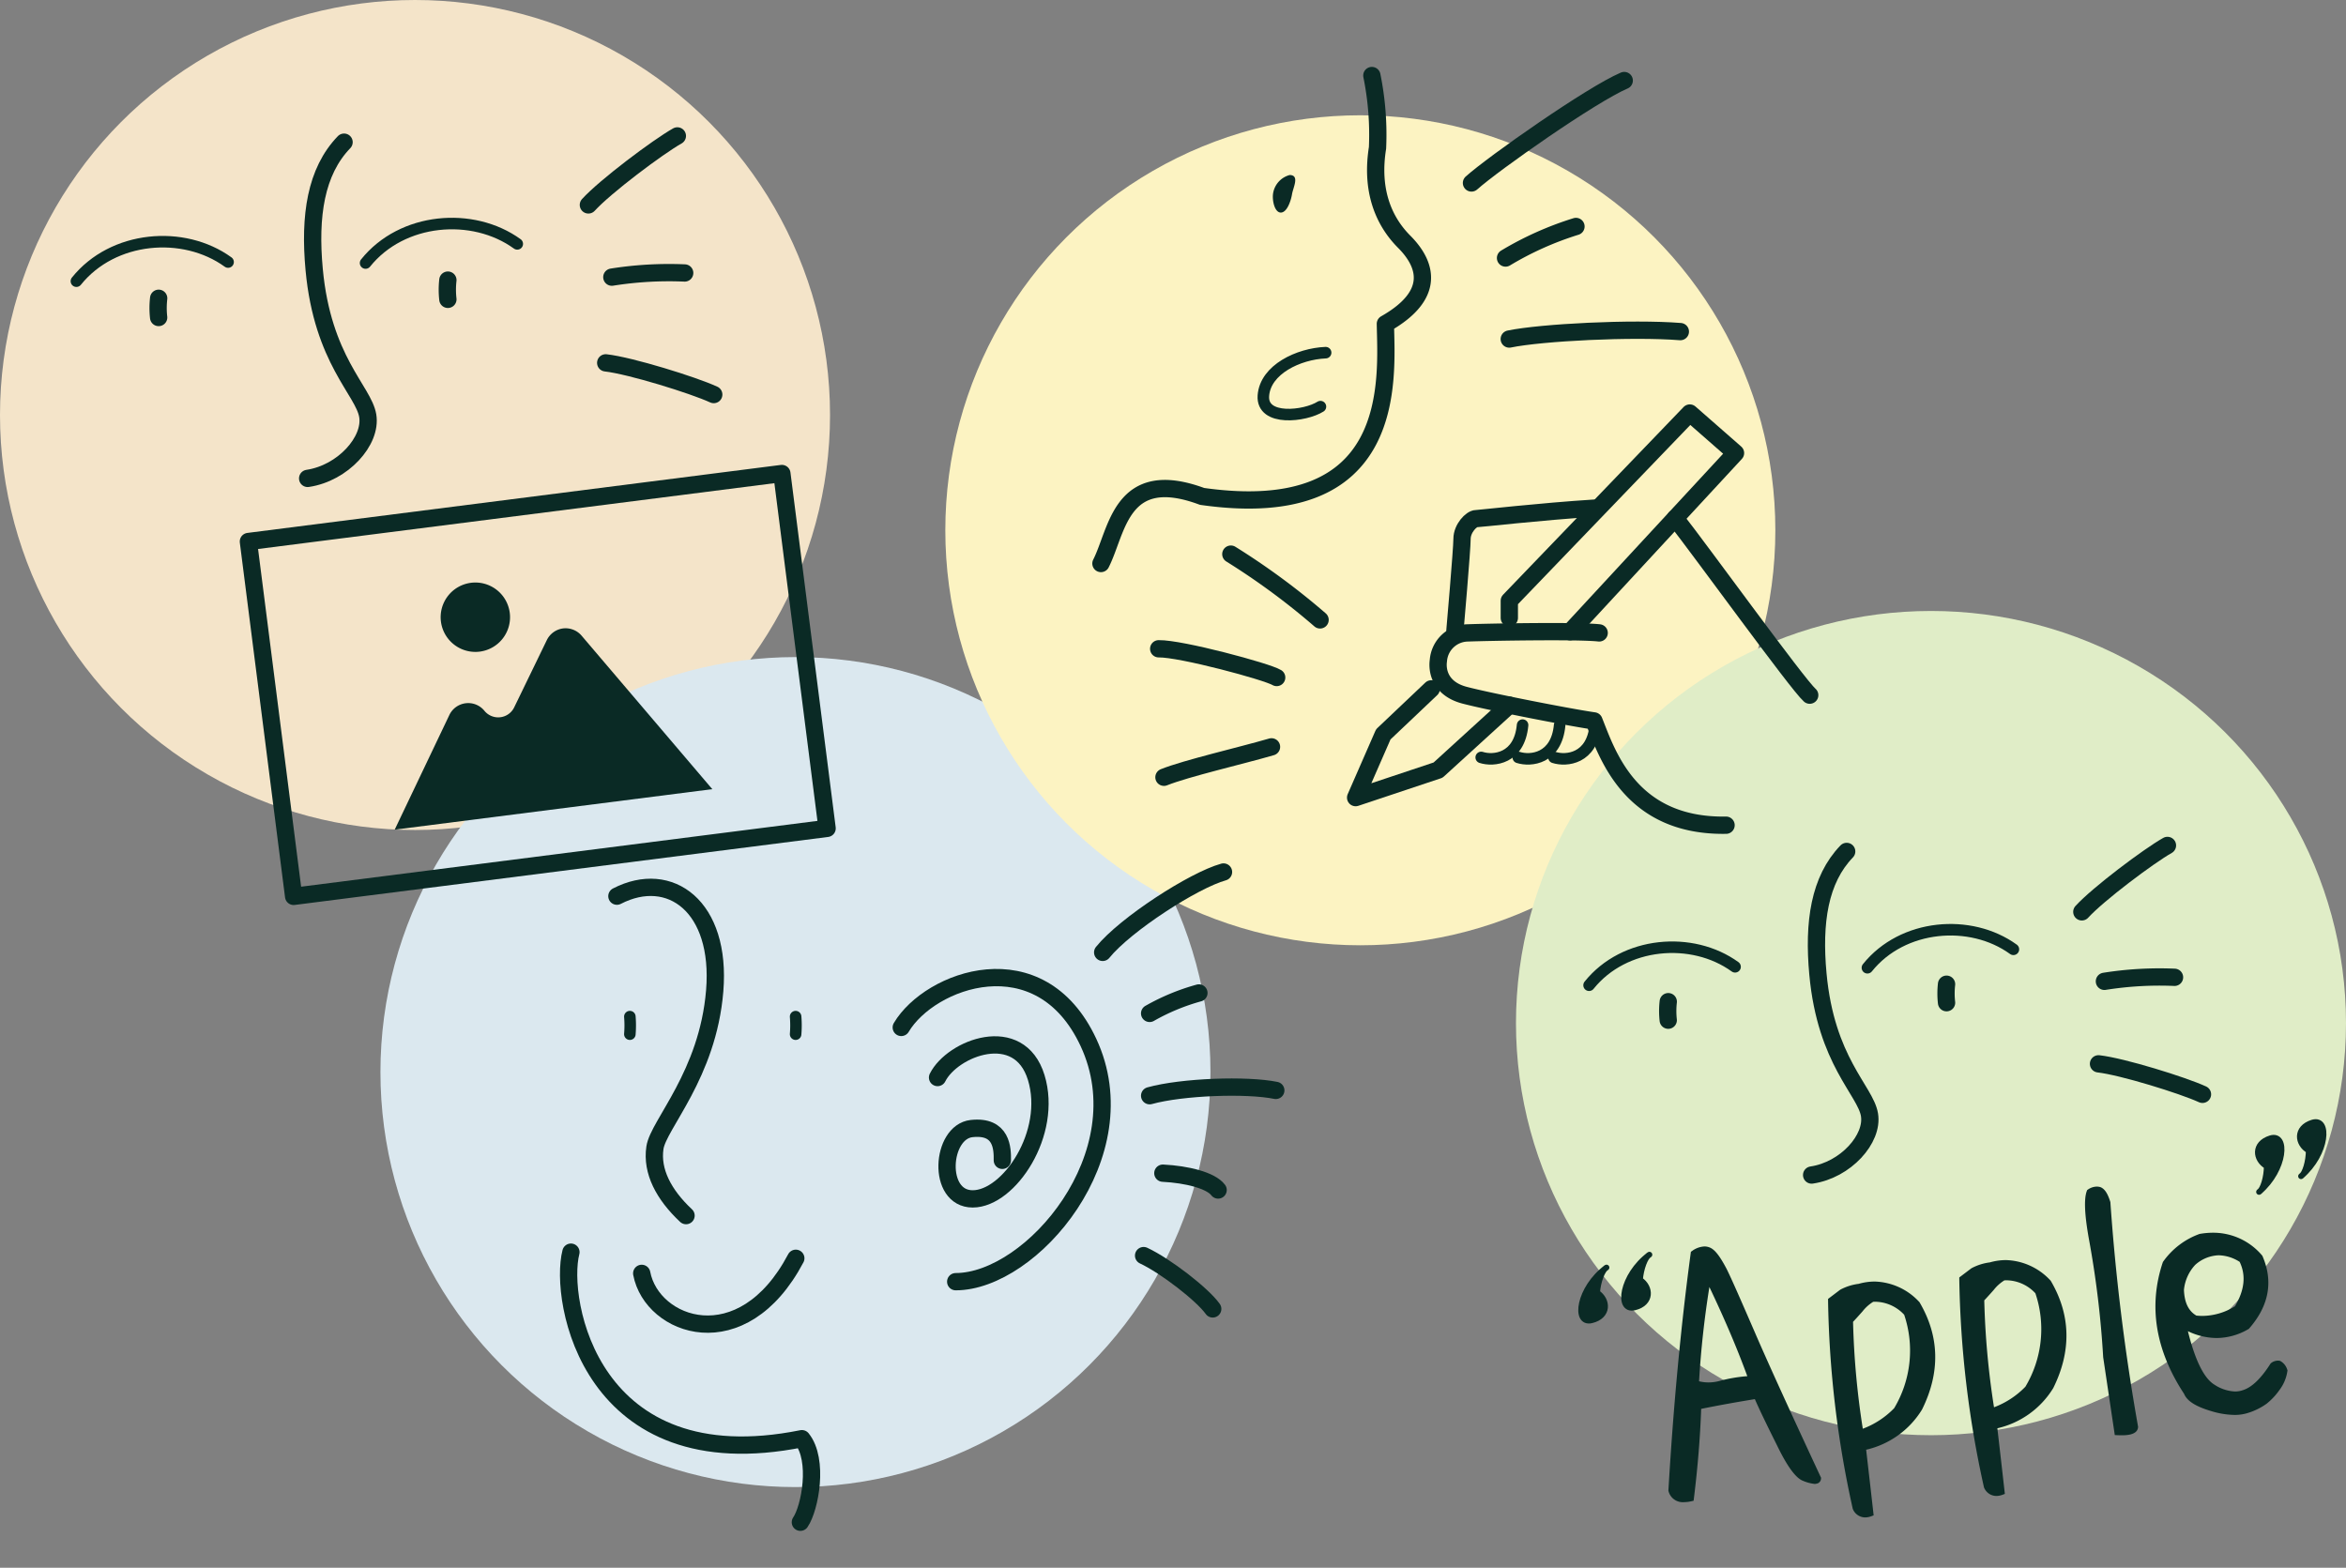 <svg xmlns="http://www.w3.org/2000/svg" width="407" height="272" viewBox="0 0 407 272">
  <rect x="0" y="0" width="407" height="272" fill="#808080" stroke="none"/>
  <g id="アートワーク_32" data-name="アートワーク 32" transform="translate(203.5 136)">
    <g id="グループ_18657" data-name="グループ 18657" transform="translate(-203.5 -136)">
      <circle id="楕円形_1400" data-name="楕円形 1400" cx="72" cy="72" r="72" fill="#f4e4c9" style="mix-blend-mode: multiply;isolation: isolate"/>
      <circle id="楕円形_1403" data-name="楕円形 1403" cx="72" cy="72" r="72" transform="translate(66 114)" fill="#dbe8ef" style="mix-blend-mode: multiply;isolation: isolate"/>
      <circle id="楕円形_1401" data-name="楕円形 1401" cx="72" cy="72" r="72" transform="translate(164 20)" fill="#fcf3c2" style="mix-blend-mode: multiply;isolation: isolate"/>
      <ellipse id="楕円形_1402" data-name="楕円形 1402" cx="72" cy="71.5" rx="72" ry="71.5" transform="translate(263 106)" fill="#e0edc7" style="mix-blend-mode: multiply;isolation: isolate"/>
      <g id="グループ_18636" data-name="グループ 18636">
        <path id="パス_33183" data-name="パス 33183" d="M59.69,24.666c-4.908,5.089-6.052,12.764-5.184,22.113,1.459,15.714,8.562,20.979,9.291,25.344S59.492,82.094,53.373,83" fill="none" stroke="#0a2a25" stroke-linecap="round" stroke-linejoin="round" stroke-width="3"/>
        <path id="パス_33184" data-name="パス 33184" d="M102.077,35.551c2.908-3.194,12.015-10.04,15.435-11.971" fill="none" stroke="#0a2a25" stroke-linecap="round" stroke-linejoin="round" stroke-width="3"/>
        <path id="パス_33185" data-name="パス 33185" d="M105.082,62.953c4.292.486,15.175,3.858,18.743,5.5" fill="none" stroke="#0a2a25" stroke-linecap="round" stroke-linejoin="round" stroke-width="3"/>
        <path id="パス_33186" data-name="パス 33186" d="M106.148,48.082a63.262,63.262,0,0,1,12.634-.723" fill="none" stroke="#0a2a25" stroke-linecap="round" stroke-linejoin="round" stroke-width="3"/>
        <rect id="長方形_24592" data-name="長方形 24592" width="139.163" height="139.163" transform="translate(8.527 19)" fill="none"/>
        <g id="グループ_18631" data-name="グループ 18631">
          <g id="グループ_18630" data-name="グループ 18630">
            <path id="パス_33187" data-name="パス 33187" d="M83.228,113.054a6.019,6.019,0,1,0-6.732-5.21A6.027,6.027,0,0,0,83.228,113.054Z" fill="#0a2a25"/>
            <path id="パス_33188" data-name="パス 33188" d="M97.675,109.028a3.662,3.662,0,0,0-2.824,2.059L89.23,122.672a3.083,3.083,0,0,1-5.193.643,3.623,3.623,0,0,0-6.1.778l-9.462,19.846,55.1-7.024-22.651-26.6A3.66,3.66,0,0,0,97.675,109.028Z" fill="#0a2a25"/>
          </g>
          <rect id="長方形_24593" data-name="長方形 24593" width="93.299" height="62.063" transform="translate(43.094 93.949) rotate(-7.264)" fill="none" stroke="#0a2a25" stroke-linecap="round" stroke-linejoin="round" stroke-width="3"/>
        </g>
        <g id="グループ_18633" data-name="グループ 18633">
          <g id="グループ_18632" data-name="グループ 18632">
            <path id="パス_33189" data-name="パス 33189" d="M27.527,51.751a14.793,14.793,0,0,0-.005,3.332" fill="none" stroke="#0a2a25" stroke-linecap="round" stroke-linejoin="round" stroke-width="3"/>
            <path id="パス_33190" data-name="パス 33190" d="M39.571,45.463c-7.724-5.594-19.986-4.575-26.318,3.32" fill="none" stroke="#0a2a25" stroke-linecap="round" stroke-linejoin="round" stroke-width="2"/>
          </g>
        </g>
        <g id="グループ_18635" data-name="グループ 18635">
          <g id="グループ_18634" data-name="グループ 18634">
            <path id="パス_33191" data-name="パス 33191" d="M77.7,48.6a14.793,14.793,0,0,0,0,3.332" fill="none" stroke="#0a2a25" stroke-linecap="round" stroke-linejoin="round" stroke-width="3"/>
            <path id="パス_33192" data-name="パス 33192" d="M89.74,42.313c-7.724-5.594-19.986-4.574-26.318,3.321" fill="none" stroke="#0a2a25" stroke-linecap="round" stroke-linejoin="round" stroke-width="2"/>
          </g>
        </g>
      </g>
      <g id="グループ_18638" data-name="グループ 18638">
        <path id="パス_33193" data-name="パス 33193" d="M156.357,178.254c4.944-8.343,24.068-15.4,32.468,2.591,9.089,19.466-9.9,41.519-23.023,41.519" fill="none" stroke="#0a2a25" stroke-linecap="round" stroke-linejoin="round" stroke-width="3"/>
        <path id="パス_33194" data-name="パス 33194" d="M162.654,186.945c2.558-5.116,14.167-9.642,17.119,0S175.05,208,168.754,208s-5.51-11.61-.2-12.2,5.364,3.542,5.338,5.51" fill="none" stroke="#0a2a25" stroke-linecap="round" stroke-linejoin="round" stroke-width="3"/>
        <path id="パス_33195" data-name="パス 33195" d="M107.024,155.479c9.23-4.76,18.167,1.816,16.968,16.42s-9.773,23.18-10.372,27.236,1.5,8.114,5.4,11.765" fill="none" stroke="#0a2a25" stroke-linecap="round" stroke-linejoin="round" stroke-width="3"/>
        <path id="パス_33196" data-name="パス 33196" d="M111.33,220.922c1.758,9.282,17.424,14.993,26.732-2.617" fill="none" stroke="#0a2a25" stroke-linecap="round" stroke-linejoin="round" stroke-width="3"/>
        <path id="パス_33197" data-name="パス 33197" d="M138.853,264.1c1.673-2.447,3.244-10.791.264-14.494-36.756,7.383-42.208-24.1-40.07-32.363" fill="none" stroke="#0a2a25" stroke-linecap="round" stroke-linejoin="round" stroke-width="3"/>
        <rect id="長方形_24594" data-name="長方形 24594" width="128" height="128" transform="translate(96.025 144)" fill="none"/>
        <g id="グループ_18637" data-name="グループ 18637">
          <path id="パス_33198" data-name="パス 33198" d="M199.447,175.817a37.194,37.194,0,0,1,8.546-3.543" fill="none" stroke="#0a2a25" stroke-linecap="round" stroke-linejoin="round" stroke-width="3"/>
          <path id="パス_33199" data-name="パス 33199" d="M199.447,190.1c5.628-1.562,16.883-1.949,21.886-.922" fill="none" stroke="#0a2a25" stroke-linecap="round" stroke-linejoin="round" stroke-width="3"/>
          <path id="パス_33200" data-name="パス 33200" d="M201.74,203.539c4.169.209,8.337,1.251,9.588,2.919" fill="none" stroke="#0a2a25" stroke-linecap="round" stroke-linejoin="round" stroke-width="3"/>
          <path id="パス_33201" data-name="パス 33201" d="M198.4,217.839c3.759,1.75,10.22,6.744,11.992,9.249" fill="none" stroke="#0a2a25" stroke-linecap="round" stroke-linejoin="round" stroke-width="3"/>
          <path id="パス_33202" data-name="パス 33202" d="M191.3,165.232c3.914-4.845,15.787-12.514,20.963-13.946" fill="none" stroke="#0a2a25" stroke-linecap="round" stroke-linejoin="round" stroke-width="3"/>
        </g>
        <path id="パス_33203" data-name="パス 33203" d="M138.029,176.379a18.3,18.3,0,0,1,0,3.043" fill="none" stroke="#0a2a25" stroke-linecap="round" stroke-linejoin="round" stroke-width="2"/>
        <path id="パス_33204" data-name="パス 33204" d="M109.272,176.379a18.407,18.407,0,0,1,0,3.043" fill="none" stroke="#0a2a25" stroke-linecap="round" stroke-linejoin="round" stroke-width="2"/>
      </g>
      <g id="グループ_18652" data-name="グループ 18652">
        <g id="グループ_18639" data-name="グループ 18639">
          <path id="パス_33205" data-name="パス 33205" d="M393.906,197.485c-2.984.921-2.65,3.709-.649,4.853-.017,1.888-.623,4.025-1.341,4.452C396.5,202.858,396.89,196.564,393.906,197.485Z" fill="#0a2a25" stroke="#0a2a25" stroke-linecap="round" stroke-linejoin="round" stroke-width="1"/>
          <path id="パス_33206" data-name="パス 33206" d="M401.191,194.761c-2.984.921-2.651,3.709-.65,4.853-.017,1.888-.623,4.025-1.341,4.452C403.781,200.134,404.175,193.84,401.191,194.761Z" fill="#0a2a25" stroke="#0a2a25" stroke-linecap="round" stroke-linejoin="round" stroke-width="1"/>
        </g>
        <g id="グループ_18640" data-name="グループ 18640">
          <path id="パス_33207" data-name="パス 33207" d="M283.545,226.831c3.039-.72,2.892-3.524.971-4.8.143-1.882.89-3.974,1.635-4.352C281.319,221.3,280.507,227.552,283.545,226.831Z" fill="#0a2a25" stroke="#0a2a25" stroke-linecap="round" stroke-linejoin="round" stroke-width="1"/>
          <path id="パス_33208" data-name="パス 33208" d="M276.1,229.065c3.038-.721,2.891-3.524.971-4.8.142-1.882.889-3.974,1.634-4.352C273.869,223.531,273.057,229.785,276.1,229.065Z" fill="#0a2a25" stroke="#0a2a25" stroke-linecap="round" stroke-linejoin="round" stroke-width="1"/>
        </g>
        <g id="グループ_18647" data-name="グループ 18647">
          <g id="グループ_18646" data-name="グループ 18646">
            <g id="グループ_18641" data-name="グループ 18641">
              <path id="パス_33209" data-name="パス 33209" d="M292.141,260.616a2.554,2.554,0,0,1-2.671-1.891l-.026-.086.005-.09c.868-14.731,2.171-28.576,3.87-41.151l.03-.22.182-.125a3.9,3.9,0,0,1,2.17-.8,2.374,2.374,0,0,1,1.075.253c.817.413,1.651,1.513,2.79,3.68.924,1.882,2.457,5.395,4.872,10.957,2.217,5.139,5.851,13.123,11.438,25.126l.056.12-.011.132a.914.914,0,0,1-.8.889.945.945,0,0,1-.3.042,7.069,7.069,0,0,1-2.025-.54c-1.241-.454-2.755-2.52-4.5-6.141-1.863-3.722-3.034-6.162-3.854-8.032-3.555.585-6.683,1.154-9.312,1.694-.178,5.006-.593,10.111-1.269,15.589l-.043.348-.342.078A6.054,6.054,0,0,1,292.141,260.616Zm2.623-20.973a6.807,6.807,0,0,0,1.646.2h0a7.3,7.3,0,0,0,1.8-.23,26.144,26.144,0,0,1,4.925-.855c-1.727-4.734-3.887-9.814-6.579-15.471A164.039,164.039,0,0,0,294.764,239.643Z" fill="#0a2a25"/>
            </g>
            <g id="グループ_18642" data-name="グループ 18642">
              <path id="パス_33210" data-name="パス 33210" d="M323.58,263.263a2.321,2.321,0,0,1-2.115-1.407l-.03-.06-.015-.065a178.307,178.307,0,0,1-4.274-36.126l0-.252,2.1-1.591a9.173,9.173,0,0,1,3.2-1.022,10.279,10.279,0,0,1,2.8-.4,10.919,10.919,0,0,1,7.708,3.527l.047.046.033.057c3.461,5.9,3.6,12.15.409,18.584a15.4,15.4,0,0,1-9.691,6.965c.438,3.785.866,7.506,1.256,11l.043.386-.364.138A3.157,3.157,0,0,1,323.58,263.263Zm-2.1-33.941a140.592,140.592,0,0,0,1.691,18.556,14.873,14.873,0,0,0,5.445-3.569,19.474,19.474,0,0,0,1.735-16.207,6.974,6.974,0,0,0-4.987-2.257q-.193,0-.39.012a7.018,7.018,0,0,0-1.838,1.645l-.338.38C322.394,228.338,321.956,228.826,321.485,229.322Z" fill="#0a2a25"/>
            </g>
            <g id="グループ_18643" data-name="グループ 18643">
              <path id="パス_33211" data-name="パス 33211" d="M346.344,259.541a2.321,2.321,0,0,1-2.115-1.408l-.031-.059-.014-.066a178.149,178.149,0,0,1-4.274-36.126l0-.252,2.1-1.59a9.166,9.166,0,0,1,3.2-1.022,10.254,10.254,0,0,1,2.8-.4,10.923,10.923,0,0,1,7.708,3.527l.047.046.033.058c3.461,5.9,3.6,12.15.409,18.584a15.4,15.4,0,0,1-9.691,6.964c.438,3.785.865,7.506,1.256,11l.043.387-.364.137A3.164,3.164,0,0,1,346.344,259.541Zm-2.1-33.942a140.684,140.684,0,0,0,1.691,18.556,14.852,14.852,0,0,0,5.444-3.569,19.47,19.47,0,0,0,1.736-16.207,6.974,6.974,0,0,0-4.987-2.257q-.2,0-.39.012a7,7,0,0,0-1.838,1.645l-.341.384C345.156,224.617,344.719,225.1,344.249,225.6Z" fill="#0a2a25"/>
            </g>
            <g id="グループ_18644" data-name="グループ 18644">
              <path id="パス_33212" data-name="パス 33212" d="M368.053,249.012c-.235,0-.486-.006-.755-.018l-.411-.019-2.013-13.5a166.645,166.645,0,0,0-2.476-20.509c-.76-4.251-.878-6.982-.358-8.35l.057-.15.132-.089a2.76,2.76,0,0,1,1.539-.51,2.163,2.163,0,0,1,.647.1c.726.3,1.235,1.083,1.695,2.549l.017.056,0,.059a370.362,370.362,0,0,0,4.8,38.892C370.91,249.012,368.76,249.012,368.053,249.012Z" fill="#0a2a25"/>
            </g>
            <g id="グループ_18645" data-name="グループ 18645">
              <path id="パス_33213" data-name="パス 33213" d="M387.643,245.481a14.6,14.6,0,0,1-4.105-.687c-2.647-.792-4.123-1.741-4.635-2.984-4.974-7.575-6.216-15.242-3.692-22.79l.026-.076.047-.064a13.225,13.225,0,0,1,6.313-4.8,13.654,13.654,0,0,1,2.34-.211,11.1,11.1,0,0,1,8.493,3.928l.055.062.032.075c1.9,4.4,1.118,8.623-2.315,12.549l-.055.062-.072.042a10.981,10.981,0,0,1-5.521,1.551,11.651,11.651,0,0,1-4.981-1.186c1.25,5.055,2.791,8.172,4.584,9.269a7.01,7.01,0,0,0,3.581,1.193,4.165,4.165,0,0,0,1.415-.244c1.526-.487,3.113-2.019,4.734-4.561l.051-.081.077-.055a1.979,1.979,0,0,1,1.172-.413,1.789,1.789,0,0,1,.28.022l.054.009.052.02a2.523,2.523,0,0,1,1.225,1.49l.054.125-.017.135a7.093,7.093,0,0,1-1.349,3.256,11.553,11.553,0,0,1-2.234,2.4,11.16,11.16,0,0,1-3.517,1.694A7.523,7.523,0,0,1,387.643,245.481Zm-6.6-17.236a9.761,9.761,0,0,0,1.053.058,10.811,10.811,0,0,0,5.656-1.681c1.657-2.832,1.919-5.352.8-7.694a6.978,6.978,0,0,0-3.574-1.141,4.586,4.586,0,0,0-.735.059,6.4,6.4,0,0,0-3.4,1.6,7.415,7.415,0,0,0-1.958,4.34C378.972,226,379.68,227.457,381.04,228.245Z" fill="#0a2a25"/>
            </g>
          </g>
        </g>
        <path id="パス_33214" data-name="パス 33214" d="M320.375,147.719c-4.723,4.9-5.824,12.285-4.988,21.282,1.4,15.124,8.24,20.191,8.942,24.392s-4.144,9.6-10.033,10.469" fill="none" stroke="#0a2a25" stroke-linecap="round" stroke-linejoin="round" stroke-width="3"/>
        <path id="パス_33215" data-name="パス 33215" d="M361.17,158.2c2.8-3.074,11.565-9.663,14.855-11.521" fill="none" stroke="#0a2a25" stroke-linecap="round" stroke-linejoin="round" stroke-width="3"/>
        <path id="パス_33216" data-name="パス 33216" d="M364.063,184.568c4.13.468,14.605,3.713,18.039,5.291" fill="none" stroke="#0a2a25" stroke-linecap="round" stroke-linejoin="round" stroke-width="3"/>
        <path id="パス_33217" data-name="パス 33217" d="M365.089,170.256a60.933,60.933,0,0,1,12.159-.7" fill="none" stroke="#0a2a25" stroke-linecap="round" stroke-linejoin="round" stroke-width="3"/>
        <rect id="長方形_24595" data-name="長方形 24595" width="133.936" height="133.936" transform="translate(271.135 133.762)" fill="none"/>
        <g id="グループ_18649" data-name="グループ 18649">
          <g id="グループ_18648" data-name="グループ 18648">
            <path id="パス_33218" data-name="パス 33218" d="M289.421,173.787a14.275,14.275,0,0,0-.005,3.207" fill="none" stroke="#0a2a25" stroke-linecap="round" stroke-linejoin="round" stroke-width="3"/>
            <path id="パス_33219" data-name="パス 33219" d="M301.012,167.735c-7.434-5.384-19.235-4.4-25.329,3.2" fill="none" stroke="#0a2a25" stroke-linecap="round" stroke-linejoin="round" stroke-width="2"/>
          </g>
        </g>
        <g id="グループ_18651" data-name="グループ 18651">
          <g id="グループ_18650" data-name="グループ 18650">
            <path id="パス_33220" data-name="パス 33220" d="M337.7,170.755a14.274,14.274,0,0,0,0,3.207" fill="none" stroke="#0a2a25" stroke-linecap="round" stroke-linejoin="round" stroke-width="3"/>
            <path id="パス_33221" data-name="パス 33221" d="M349.3,164.7c-7.434-5.383-19.235-4.4-25.329,3.2" fill="none" stroke="#0a2a25" stroke-linecap="round" stroke-linejoin="round" stroke-width="2"/>
          </g>
        </g>
      </g>
      <g id="グループ_18656" data-name="グループ 18656">
        <g id="グループ_18653" data-name="グループ 18653">
          <path id="パス_33222" data-name="パス 33222" d="M229.013,107.545a122.955,122.955,0,0,0-15.477-11.406" fill="none" stroke="#0a2a25" stroke-linecap="round" stroke-linejoin="round" stroke-width="3"/>
          <path id="パス_33223" data-name="パス 33223" d="M221.488,117.544c-1.653-1.021-16.626-5.053-20.471-4.984" fill="none" stroke="#0a2a25" stroke-linecap="round" stroke-linejoin="round" stroke-width="3"/>
          <path id="パス_33224" data-name="パス 33224" d="M220.591,129.574c-5.246,1.528-14.784,3.722-18.661,5.275" fill="none" stroke="#0a2a25" stroke-linecap="round" stroke-linejoin="round" stroke-width="3"/>
        </g>
        <g id="グループ_18654" data-name="グループ 18654">
          <path id="パス_33225" data-name="パス 33225" d="M255.281,31.745c3.865-3.449,20.785-15.331,26.5-17.772" fill="none" stroke="#0a2a25" stroke-linecap="round" stroke-linejoin="round" stroke-width="3"/>
          <path id="パス_33226" data-name="パス 33226" d="M261.191,44.763a55.957,55.957,0,0,1,12.217-5.471" fill="none" stroke="#0a2a25" stroke-linecap="round" stroke-linejoin="round" stroke-width="3"/>
          <path id="パス_33227" data-name="パス 33227" d="M261.835,58.82c5.593-1.153,21.327-1.954,29.683-1.288" fill="none" stroke="#0a2a25" stroke-linecap="round" stroke-linejoin="round" stroke-width="3"/>
        </g>
        <g id="グループ_18655" data-name="グループ 18655">
          <path id="パス_33228" data-name="パス 33228" d="M276.652,88.157c-9.448.6-20.026,1.822-20.548,1.822-.82,0-2.461,1.682-2.461,3.508s-1.231,15.908-1.231,15.908" fill="none" stroke="#0a2a25" stroke-linecap="round" stroke-linejoin="round" stroke-width="3"/>
          <path id="パス_33229" data-name="パス 33229" d="M313.962,120.606c-2.111-1.845-18.928-25.12-23.328-30.7" fill="none" stroke="#0a2a25" stroke-linecap="round" stroke-linejoin="round" stroke-width="3"/>
          <path id="パス_33230" data-name="パス 33230" d="M277.434,109.805c-3.555-.41-19.14-.137-22.764,0a5.193,5.193,0,0,0-5.129,4.79c-.273,1.91.41,4.918,4.512,6.011s18.3,3.876,22.479,4.468c2.269,5.65,6.234,18.366,22.915,18.093" fill="none" stroke="#0a2a25" stroke-linecap="round" stroke-linejoin="round" stroke-width="3"/>
          <path id="パス_33231" data-name="パス 33231" d="M261.847,107.207v-2.991l31.311-32.558,7.93,6.945-28.68,31" fill="none" stroke="#0a2a25" stroke-linecap="round" stroke-linejoin="round" stroke-width="3"/>
          <path id="パス_33232" data-name="パス 33232" d="M261.847,122.341l-12.358,11.268-14.306,4.772,4.8-10.975,8.325-7.893" fill="none" stroke="#0a2a25" stroke-linecap="round" stroke-linejoin="round" stroke-width="3"/>
          <path id="パス_33233" data-name="パス 33233" d="M256.97,131.408c2.118.684,6.63.273,7.177-5.606" fill="none" stroke="#0a2a25" stroke-linecap="round" stroke-linejoin="round" stroke-width="2"/>
          <path id="パス_33234" data-name="パス 33234" d="M263.4,131.408c2.118.684,6.63.273,7.177-5.606" fill="none" stroke="#0a2a25" stroke-linecap="round" stroke-linejoin="round" stroke-width="2"/>
          <path id="パス_33235" data-name="パス 33235" d="M269.591,131.408c2.118.684,6.63.273,7.177-5.606" fill="none" stroke="#0a2a25" stroke-linecap="round" stroke-linejoin="round" stroke-width="2"/>
        </g>
        <rect id="長方形_24596" data-name="長方形 24596" width="142" height="142" transform="translate(177.411 7)" fill="none"/>
        <path id="パス_33236" data-name="パス 33236" d="M238,13.107a51.4,51.4,0,0,1,.981,12.554c-1.149,7.179.914,12.558,4.628,16.28s5.778,9.108-3.263,14.243c.184,9.776,2.311,34.793-31.806,29.938C194.39,80.875,193.879,92.115,191,97.764" fill="none" stroke="#0a2a25" stroke-linecap="round" stroke-linejoin="round" stroke-width="3"/>
        <path id="パス_33237" data-name="パス 33237" d="M223.751,30.363a3.932,3.932,0,0,0-2.9,3.274c-.16,1.279.331,3.276,1.377,3.242s1.722-1.987,1.922-3.189S225.509,30.405,223.751,30.363Z" fill="#0a2a25"/>
        <path id="パス_33238" data-name="パス 33238" d="M229.981,61.184c-4.706.2-10.462,2.917-10.8,7.448s7.278,3.583,9.9,1.915" fill="none" stroke="#0a2a25" stroke-linecap="round" stroke-linejoin="round" stroke-width="2"/>
      </g>
    </g>
  </g>
</svg>
